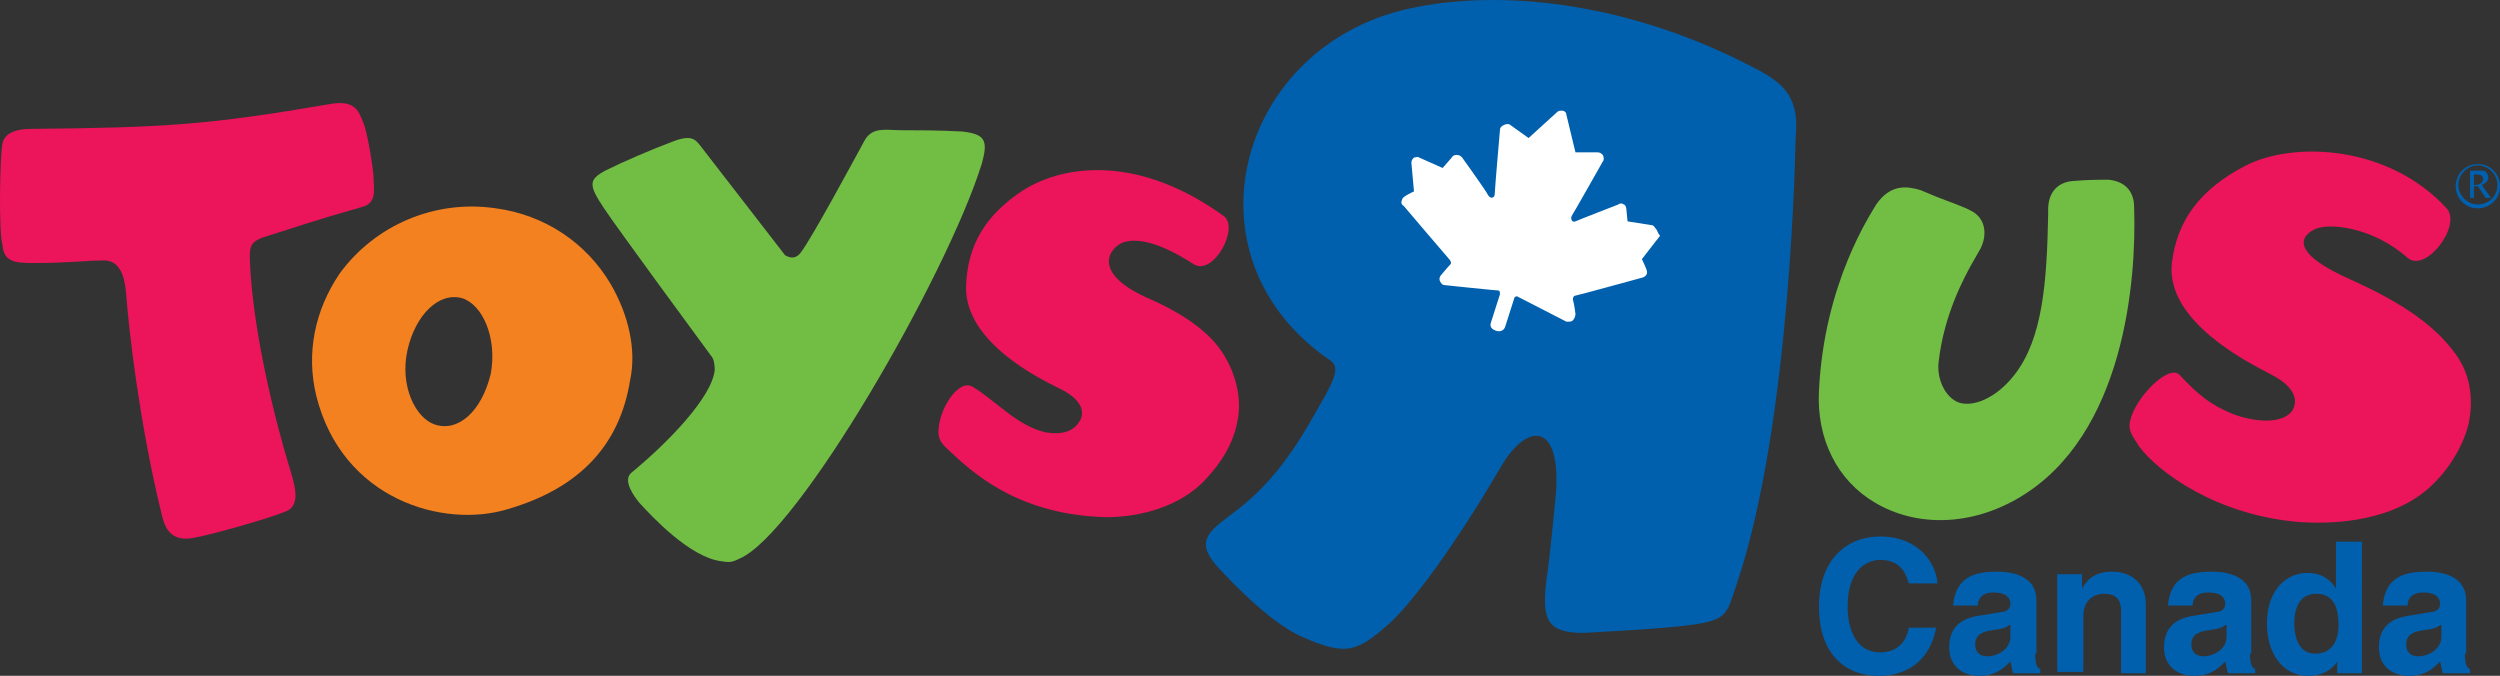 <?xml version="1.0" encoding="UTF-8" standalone="no"?>
<svg
   xmlns:dc="http://purl.org/dc/elements/1.1/"
   xmlns:cc="http://creativecommons.org/ns#"
   xmlns:rdf="http://www.w3.org/1999/02/22-rdf-syntax-ns#"
   xmlns:svg="http://www.w3.org/2000/svg"
   xmlns="http://www.w3.org/2000/svg"
   xmlns:sodipodi="http://sodipodi.sourceforge.net/DTD/sodipodi-0.dtd"
   xmlns:inkscape="http://www.inkscape.org/namespaces/inkscape"
   version="1.1"
   id="Layer_1"
   x="0px"
   y="0px"
   viewBox="0 0 450 121.647"
   xml:space="preserve"
   sodipodi:docname="Toys R Us logo.svg"
   inkscape:version="0.92.4 (5da689c313, 2019-01-14)"
   width="450"
   height="121.647"><rect x="0" y="0" width="450" height="121.647" fill="#333333" stroke="none"/><defs
   id="defs88" /><sodipodi:namedview
   pagecolor="#ffffff"
   bordercolor="#666666"
   borderopacity="1"
   objecttolerance="10"
   gridtolerance="10"
   guidetolerance="10"
   inkscape:pageopacity="0"
   inkscape:pageshadow="2"
   inkscape:window-width="1366"
   inkscape:window-height="705"
   id="namedview86"
   showgrid="false"
   inkscape:pagecheckerboard="true"
   inkscape:zoom="2.1949773"
   inkscape:cx="191.46652"
   inkscape:cy="25.950003"
   inkscape:window-x="-8"
   inkscape:window-y="-8"
   inkscape:window-maximized="1"
   inkscape:current-layer="Layer_1" />
    <style
   type="text/css"
   id="style51">
        .st0{fill:#0060AE;}
        .st1{fill:#F48120;}
        .st2{fill:#72BE44;}
        .st3{fill:#EC145A;}
        .st4{fill:#FFFFFF;}
    </style>
	<path
   class="st0"
   d="m 343.588,105.006 c -0.469,-1.406 -1.172,-4.219 -5.157,-4.219 -2.344,0 -5.86,1.641 -5.86,8.438 0,4.219 1.641,8.204 5.86,8.204 2.813,0 4.688,-1.641 5.157,-4.453 h 4.922 c -0.938,5.157 -4.453,8.672 -10.313,8.672 -6.328,0 -10.782,-4.219 -10.782,-12.423 0,-8.438 4.922,-12.657 11.016,-12.657 7.032,0 10.079,4.922 10.313,8.438 z"
   id="path53"
   inkscape:connector-curvature="0"
   style="fill:#0060ae;stroke-width:2.344" />
	<path
   class="st0"
   d="m 361.636,112.506 c -0.469,0.469 -1.172,0.703 -3.047,0.938 -1.641,0.234 -3.047,0.703 -3.047,2.578 0,1.641 1.172,2.109 2.109,2.109 2.109,0 4.219,-1.406 4.219,-3.516 v -2.11 z m 4.688,5.157 c 0,2.11 0.469,2.578 0.938,2.813 v 0.703 h -4.922 c -0.234,-0.938 -0.234,-1.172 -0.469,-2.109 -1.172,1.172 -2.578,2.578 -5.625,2.578 -2.578,0 -5.391,-1.406 -5.391,-5.157 0,-3.516 2.109,-5.157 5.157,-5.625 l 4.219,-0.703 c 0.703,0 1.641,-0.469 1.641,-1.406 0,-1.875 -1.875,-2.109 -3.047,-2.109 -2.344,0 -2.813,1.406 -2.813,2.344 h -4.453 c 0.469,-5.391 4.219,-6.094 7.969,-6.094 2.578,0 7.032,0.703 7.032,5.157 v 9.61 z"
   id="path55"
   inkscape:connector-curvature="0"
   style="fill:#0060ae;stroke-width:2.344" />
	<path
   class="st0"
   d="m 386.481,121.179 h -4.688 v -10.782 c 0,-1.406 0,-3.516 -3.047,-3.516 -2.109,0 -3.75,1.406 -3.75,3.985 v 10.079 h -4.688 v -17.579 h 4.453 v 2.578 0 c 0.703,-1.172 1.875,-3.047 5.391,-3.047 3.516,0 6.094,2.109 6.094,5.86 v 12.423 z"
   id="path57"
   inkscape:connector-curvature="0"
   style="fill:#0060ae;stroke-width:2.344" />
	<path
   class="st0"
   d="m 400.544,112.506 c -0.469,0.469 -1.172,0.703 -3.047,0.938 -1.641,0.234 -3.047,0.703 -3.047,2.578 0,1.641 1.172,2.109 2.109,2.109 2.11,0 4.219,-1.406 4.219,-3.516 v -2.11 z m 4.453,5.157 c 0,2.11 0.469,2.578 0.938,2.813 v 0.703 h -4.922 c -0.234,-0.938 -0.234,-1.172 -0.469,-2.109 -1.172,1.172 -2.578,2.578 -5.625,2.578 -2.578,0 -5.391,-1.406 -5.391,-5.157 0,-3.516 2.109,-5.157 5.157,-5.625 l 4.219,-0.703 c 0.703,0 1.641,-0.469 1.641,-1.406 0,-1.875 -1.875,-2.109 -3.047,-2.109 -2.344,0 -2.813,1.406 -2.813,2.344 h -4.453 c 0.469,-5.391 4.219,-6.094 7.969,-6.094 2.578,0 7.032,0.703 7.032,5.157 v 9.61 z"
   id="path59"
   inkscape:connector-curvature="0"
   style="fill:#0060ae;stroke-width:2.344" />
	<path
   class="st0"
   d="m 416.717,117.663 c 3.047,0 4.219,-2.344 4.219,-5.157 0,-2.813 -0.703,-5.625 -3.985,-5.625 -3.047,0 -3.985,2.578 -3.985,5.391 0,2.109 0.703,5.391 3.75,5.391 m 8.438,3.516 h -4.453 v -2.109 0 c -1.172,1.875 -3.281,2.578 -5.157,2.578 -5.157,0 -7.5,-4.688 -7.5,-9.376 0,-6.094 3.516,-9.141 7.266,-9.141 3.047,0 4.453,1.641 5.157,2.813 v 0 -8.438 h 4.688 z"
   id="path61"
   inkscape:connector-curvature="0"
   style="fill:#0060ae;stroke-width:2.344" />
	<path
   class="st0"
   d="m 439.218,112.506 c -0.469,0.469 -1.172,0.703 -3.047,0.938 -1.641,0.234 -3.047,0.703 -3.047,2.578 0,1.641 1.172,2.109 2.109,2.109 2.11,0 4.219,-1.406 4.219,-3.516 v -2.11 z m 4.453,5.157 c 0,2.11 0.469,2.578 0.938,2.813 v 0.703 h -4.922 c -0.234,-0.938 -0.234,-1.172 -0.469,-2.109 -1.172,1.172 -2.578,2.578 -5.625,2.578 -2.578,0 -5.391,-1.406 -5.391,-5.157 0,-3.516 2.109,-5.157 5.157,-5.625 l 4.219,-0.703 c 0.703,0 1.641,-0.469 1.641,-1.406 0,-1.875 -1.875,-2.109 -3.047,-2.109 -2.344,0 -2.813,1.406 -2.813,2.344 h -4.453 c 0.469,-5.391 4.219,-6.094 7.969,-6.094 2.578,0 7.032,0.703 7.032,5.157 v 9.61 z"
   id="path63"
   inkscape:connector-curvature="0"
   style="fill:#0060ae;stroke-width:2.344" />
	<path
   class="st1"
   d="m 78.261,76.41 c -3.516,-1.172 -6.328,-7.032 -4.922,-13.36 1.406,-6.328 5.625,-10.547 9.844,-9.376 3.75,1.172 6.328,7.266 5.157,13.595 -1.641,6.797 -5.86,10.547 -10.079,9.141 M 109.903,51.097 C 105.45,43.596 97.949,38.674 89.277,37.502 78.261,35.861 67.479,40.549 61.15,49.221 56.697,55.784 55.056,63.519 56.931,71.254 61.619,90.005 79.901,95.162 91.386,91.646 104.278,87.896 111.544,80.161 113.419,68.441 c 1.172,-5.391 -0.234,-11.719 -3.516,-17.345"
   id="path65"
   inkscape:connector-curvature="0"
   style="fill:#f48120;stroke-width:2.344" />
	<path
   class="st2"
   d="m 176.704,29.533 c -6.328,20.157 -33.049,66.566 -43.596,71.02 -1.406,0.703 -1.875,0.703 -3.281,0.469 -5.625,-0.703 -12.423,-7.969 -14.766,-10.547 -0.938,-1.172 -3.047,-3.985 -1.406,-5.391 6.563,-5.391 14.532,-13.595 15.001,-18.517 0,-1.172 -0.234,-2.109 -0.703,-2.578 -0.703,-0.938 -17.579,-23.908 -19.22,-26.486 -2.813,-4.219 -2.813,-5.157 0.234,-6.797 3.281,-1.641 8.204,-3.75 11.954,-5.157 3.516,-1.406 4.219,-0.469 5.157,0.703 l 15.235,19.689 c 1.172,0.703 2.109,0.469 2.813,-0.469 1.875,-2.344 10.079,-17.579 11.485,-20.157 1.406,-2.578 3.985,-1.875 6.563,-1.875 2.578,0 6.797,0 11.016,0.234 4.219,0.469 4.688,1.641 3.516,5.86"
   id="path67"
   inkscape:connector-curvature="0"
   style="fill:#72be44;stroke-width:2.344" />
	<path
   class="st3"
   d="m 184.204,34.221 c -6.797,4.453 -10.079,9.844 -10.313,17.345 -0.234,10.079 13.36,16.642 16.642,18.282 3.985,1.875 4.688,3.985 3.985,5.625 -1.172,2.344 -3.516,2.813 -6.328,2.344 -5.157,-1.172 -9.141,-5.86 -13.126,-8.204 -2.344,-1.406 -5.625,3.281 -6.094,7.266 -0.234,1.875 0.234,2.813 1.875,4.219 3.75,3.516 11.719,11.251 27.189,11.954 3.75,0.234 13.36,-0.469 19.22,-7.032 2.344,-2.578 4.922,-6.094 5.625,-11.016 0.469,-3.281 -0.234,-7.5 -2.813,-11.485 -2.109,-3.281 -6.094,-6.563 -12.891,-9.61 -11.016,-4.688 -7.5,-9.376 -4.922,-10.313 2.344,-0.703 6.094,-0.234 12.657,3.985 3.516,2.109 8.204,-6.563 5.391,-8.672 -15.235,-11.016 -28.595,-9.376 -36.096,-4.688"
   id="path69"
   inkscape:connector-curvature="0"
   style="fill:#ec145a;stroke-width:2.344" />
	<path
   class="st3"
   d="M 5.366,23.204 C 29.508,22.97 37.477,22.501 59.275,18.751 c 4.922,-0.938 5.391,1.641 6.094,3.281 0.703,1.406 1.875,8.438 1.875,10.079 0,1.875 0.703,4.453 -2.109,5.157 -9.141,2.578 -11.485,3.516 -17.579,5.391 -2.813,0.938 -2.578,2.109 -2.578,4.219 0.469,12.423 4.453,28.595 7.266,37.736 1.172,3.75 1.641,6.563 -0.938,7.5 -3.516,1.406 -13.595,4.219 -16.407,4.688 -4.688,0.938 -5.391,-2.578 -5.86,-4.453 -3.985,-16.407 -5.86,-33.049 -6.328,-39.377 -0.234,-3.281 -1.172,-6.094 -3.985,-6.094 -3.047,0 -6.328,0.469 -12.657,0.469 -3.516,0 -5.391,-0.234 -5.625,-3.281 -0.703,-2.109 -0.469,-16.173 0,-18.282 0.469,-2.109 3.047,-2.578 4.922,-2.578"
   id="path71"
   inkscape:connector-curvature="0"
   style="fill:#ec145a;stroke-width:2.344" />
	<path
   class="st3"
   d="m 404.294,29.767 c -8.204,4.219 -12.423,9.844 -13.36,17.579 -1.172,10.782 14.532,18.282 18.048,20.157 4.453,2.344 4.688,4.922 3.516,6.563 -1.875,2.344 -6.797,1.875 -10.547,0.469 -3.985,-1.641 -6.094,-3.281 -9.61,-7.032 -1.875,-2.109 -7.969,3.985 -8.907,8.204 -0.469,1.875 0.469,2.813 1.641,4.688 3.281,4.453 13.829,12.423 29.064,13.595 4.219,0.234 15.235,0.469 22.736,-5.86 3.047,-2.578 6.328,-7.032 7.5,-11.954 0.703,-3.516 0.703,-8.204 -2.344,-12.423 -4.219,-5.86 -11.016,-9.844 -18.751,-13.36 -11.251,-4.922 -9.141,-7.969 -6.563,-9.141 2.344,-1.172 10.313,-0.469 16.642,5.157 3.281,2.813 9.844,-5.86 7.032,-8.907 -10.313,-11.251 -27.189,-12.188 -36.096,-7.735"
   id="path73"
   inkscape:connector-curvature="0"
   style="fill:#ec145a;stroke-width:2.344" />
	<path
   class="st0"
   d="M 315.696,12.188 C 290.616,-0.938 266.005,-2.109 250.536,2.344 c -28.595,8.672 -37.268,44.768 -11.016,62.582 1.641,1.172 0.703,3.281 -1.406,7.032 -2.578,4.453 -7.032,13.36 -15.235,19.689 -4.922,3.75 -7.969,5.391 -3.985,10.079 0,0 8.907,10.079 15.47,12.891 7.969,3.516 9.844,2.813 15.938,-2.578 3.75,-3.516 11.016,-12.891 19.923,-28.127 4.688,-7.969 10.782,-7.969 9.844,4.922 0,0 -1.172,12.423 -1.641,15.001 -0.938,7.5 -0.234,10.079 6.563,10.079 0,0 14.298,-0.703 19.22,-1.406 7.032,-0.938 6.563,-2.109 8.438,-7.5 9.844,-29.299 10.547,-79.926 10.547,-79.926 0.703,-7.032 -1.406,-9.844 -7.5,-12.891"
   id="path75"
   inkscape:connector-curvature="0"
   style="fill:#0060ae;stroke-width:2.344" />
	<path
   class="st2"
   d="m 337.728,36.799 c -0.938,1.641 -9.376,14.063 -10.313,33.517 -0.469,8.672 3.281,16.173 10.079,20.157 7.5,4.453 17.345,4.219 26.017,-0.938 18.985,-11.251 21.095,-39.377 20.626,-52.269 0,-3.047 -1.875,-4.688 -4.688,-4.922 -1.172,0 -3.516,0 -6.328,0.234 -2.813,0.234 -4.453,2.109 -4.453,5.157 v 0.938 c -0.234,11.954 -0.938,22.267 -6.094,28.83 -3.281,4.219 -7.5,5.86 -10.079,4.922 -2.344,-0.938 -3.985,-4.219 -3.516,-7.5 0.938,-7.969 4.219,-14.532 6.563,-18.517 l 0.938,-1.641 c 1.406,-2.813 0.703,-5.625 -1.641,-6.797 -1.172,-0.703 -3.985,-1.641 -6.328,-2.578 l -2.813,-1.172 c -2.344,-0.703 -5.391,-1.172 -7.969,2.578"
   id="path77"
   inkscape:connector-curvature="0"
   style="fill:#72be44;stroke-width:2.344" />
	<path
   class="st0"
   d="m 446.015,36.799 c -1.875,0 -3.516,-1.641 -3.516,-3.516 0,-1.875 1.641,-3.516 3.516,-3.516 1.875,0 3.516,1.641 3.516,3.516 0,2.109 -1.641,3.516 -3.516,3.516 m 0,-7.266 c -2.11,0 -3.985,1.641 -3.985,3.985 0,2.109 1.641,3.985 3.985,3.985 2.109,0 3.985,-1.641 3.985,-3.985 0,-2.109 -1.641,-3.985 -3.985,-3.985"
   id="path79"
   inkscape:connector-curvature="0"
   style="fill:#0060ae;stroke-width:2.344" />
	<path
   class="st0"
   d="m 445.312,33.283 h 0.234 c 0.938,0 1.406,-0.469 1.406,-1.172 0,-0.469 -0.469,-0.703 -1.172,-0.703 h -0.469 z m -0.703,2.578 V 30.705 h 1.641 c 0.469,0 0.938,0 1.172,0.234 0.234,0.234 0.469,0.469 0.469,0.938 0,0.703 -0.469,1.172 -1.172,1.406 l 1.641,2.344 h -0.938 l -1.406,-2.109 h -0.703 v 2.109 h -0.703 z"
   id="path81"
   inkscape:connector-curvature="0"
   style="fill:#0060ae;stroke-width:2.344" />
	<path
   class="st4"
   d="m 298.117,41.252 c -0.234,-0.234 -0.469,-0.703 -0.703,-0.703 l -4.453,-0.703 -0.234,-2.344 c 0,-0.234 -0.234,-0.703 -0.469,-0.703 -0.234,-0.234 -0.703,-0.234 -0.938,0 0,0 -7.266,2.813 -7.735,3.047 -0.469,0.234 -0.938,-0.234 -0.703,-0.938 0.469,-0.703 5.625,-9.844 5.625,-9.844 0.234,-0.234 0.234,-0.703 0,-1.172 -0.234,-0.234 -0.469,-0.469 -0.938,-0.469 h -3.985 l -1.641,-6.797 c 0,-0.469 -0.469,-0.703 -0.703,-0.703 -0.469,0 -0.703,0 -0.938,0.234 l -5.157,4.688 -3.281,-2.344 c -0.234,-0.234 -0.703,-0.234 -1.172,0 -0.469,0.234 -0.703,0.469 -0.703,0.938 0,0 -0.938,10.782 -0.938,11.485 0,0.703 -0.703,0.938 -1.172,0.234 -0.469,-0.938 -4.688,-6.797 -4.688,-6.797 -0.234,-0.234 -0.469,-0.469 -0.938,-0.469 -0.234,0 -0.703,0 -0.938,0.469 l -1.641,1.875 -4.219,-1.875 c -0.234,-0.234 -0.703,0 -0.938,0 -0.234,0.234 -0.469,0.469 -0.469,0.938 l 0.469,5.157 c 0,0 -2.109,0.938 -2.109,1.406 -0.234,0.469 -0.234,0.938 0.234,1.172 0,0 7.969,9.376 8.204,9.61 0.234,0.234 0.469,0.703 0.234,0.938 -0.469,0.469 -1.641,1.875 -1.641,1.875 -0.234,0.234 -0.469,0.703 -0.234,1.172 0.234,0.469 0.469,0.703 0.938,0.703 0,0 8.907,0.938 9.376,0.938 0.469,0 0.469,0.234 0.469,0.703 l -1.641,5.157 c -0.234,0.703 0.234,1.172 0.938,1.406 0.703,0.234 1.406,0 1.641,-0.703 0,0 1.641,-5.157 1.641,-5.157 0,-0.234 0.469,-0.469 0.703,-0.234 0.469,0.234 8.672,4.453 8.672,4.453 0,0 0.234,0 0.469,0 0.234,0 0.469,0 0.703,-0.234 0.234,-0.234 0.469,-0.703 0.469,-1.172 0,0 -0.234,-1.875 -0.469,-2.578 0,-0.469 0.234,-0.703 0.469,-0.703 0.234,0 12.188,-3.281 12.188,-3.281 0.469,-0.234 0.703,-0.469 0.703,-0.938 0,-0.469 -0.938,-2.344 -0.938,-2.344 l 3.281,-4.219 c -0.469,-0.469 -0.469,-0.938 -0.703,-1.172"
   id="path83"
   inkscape:connector-curvature="0"
   style="fill:#ffffff;stroke-width:2.344" />
</svg>